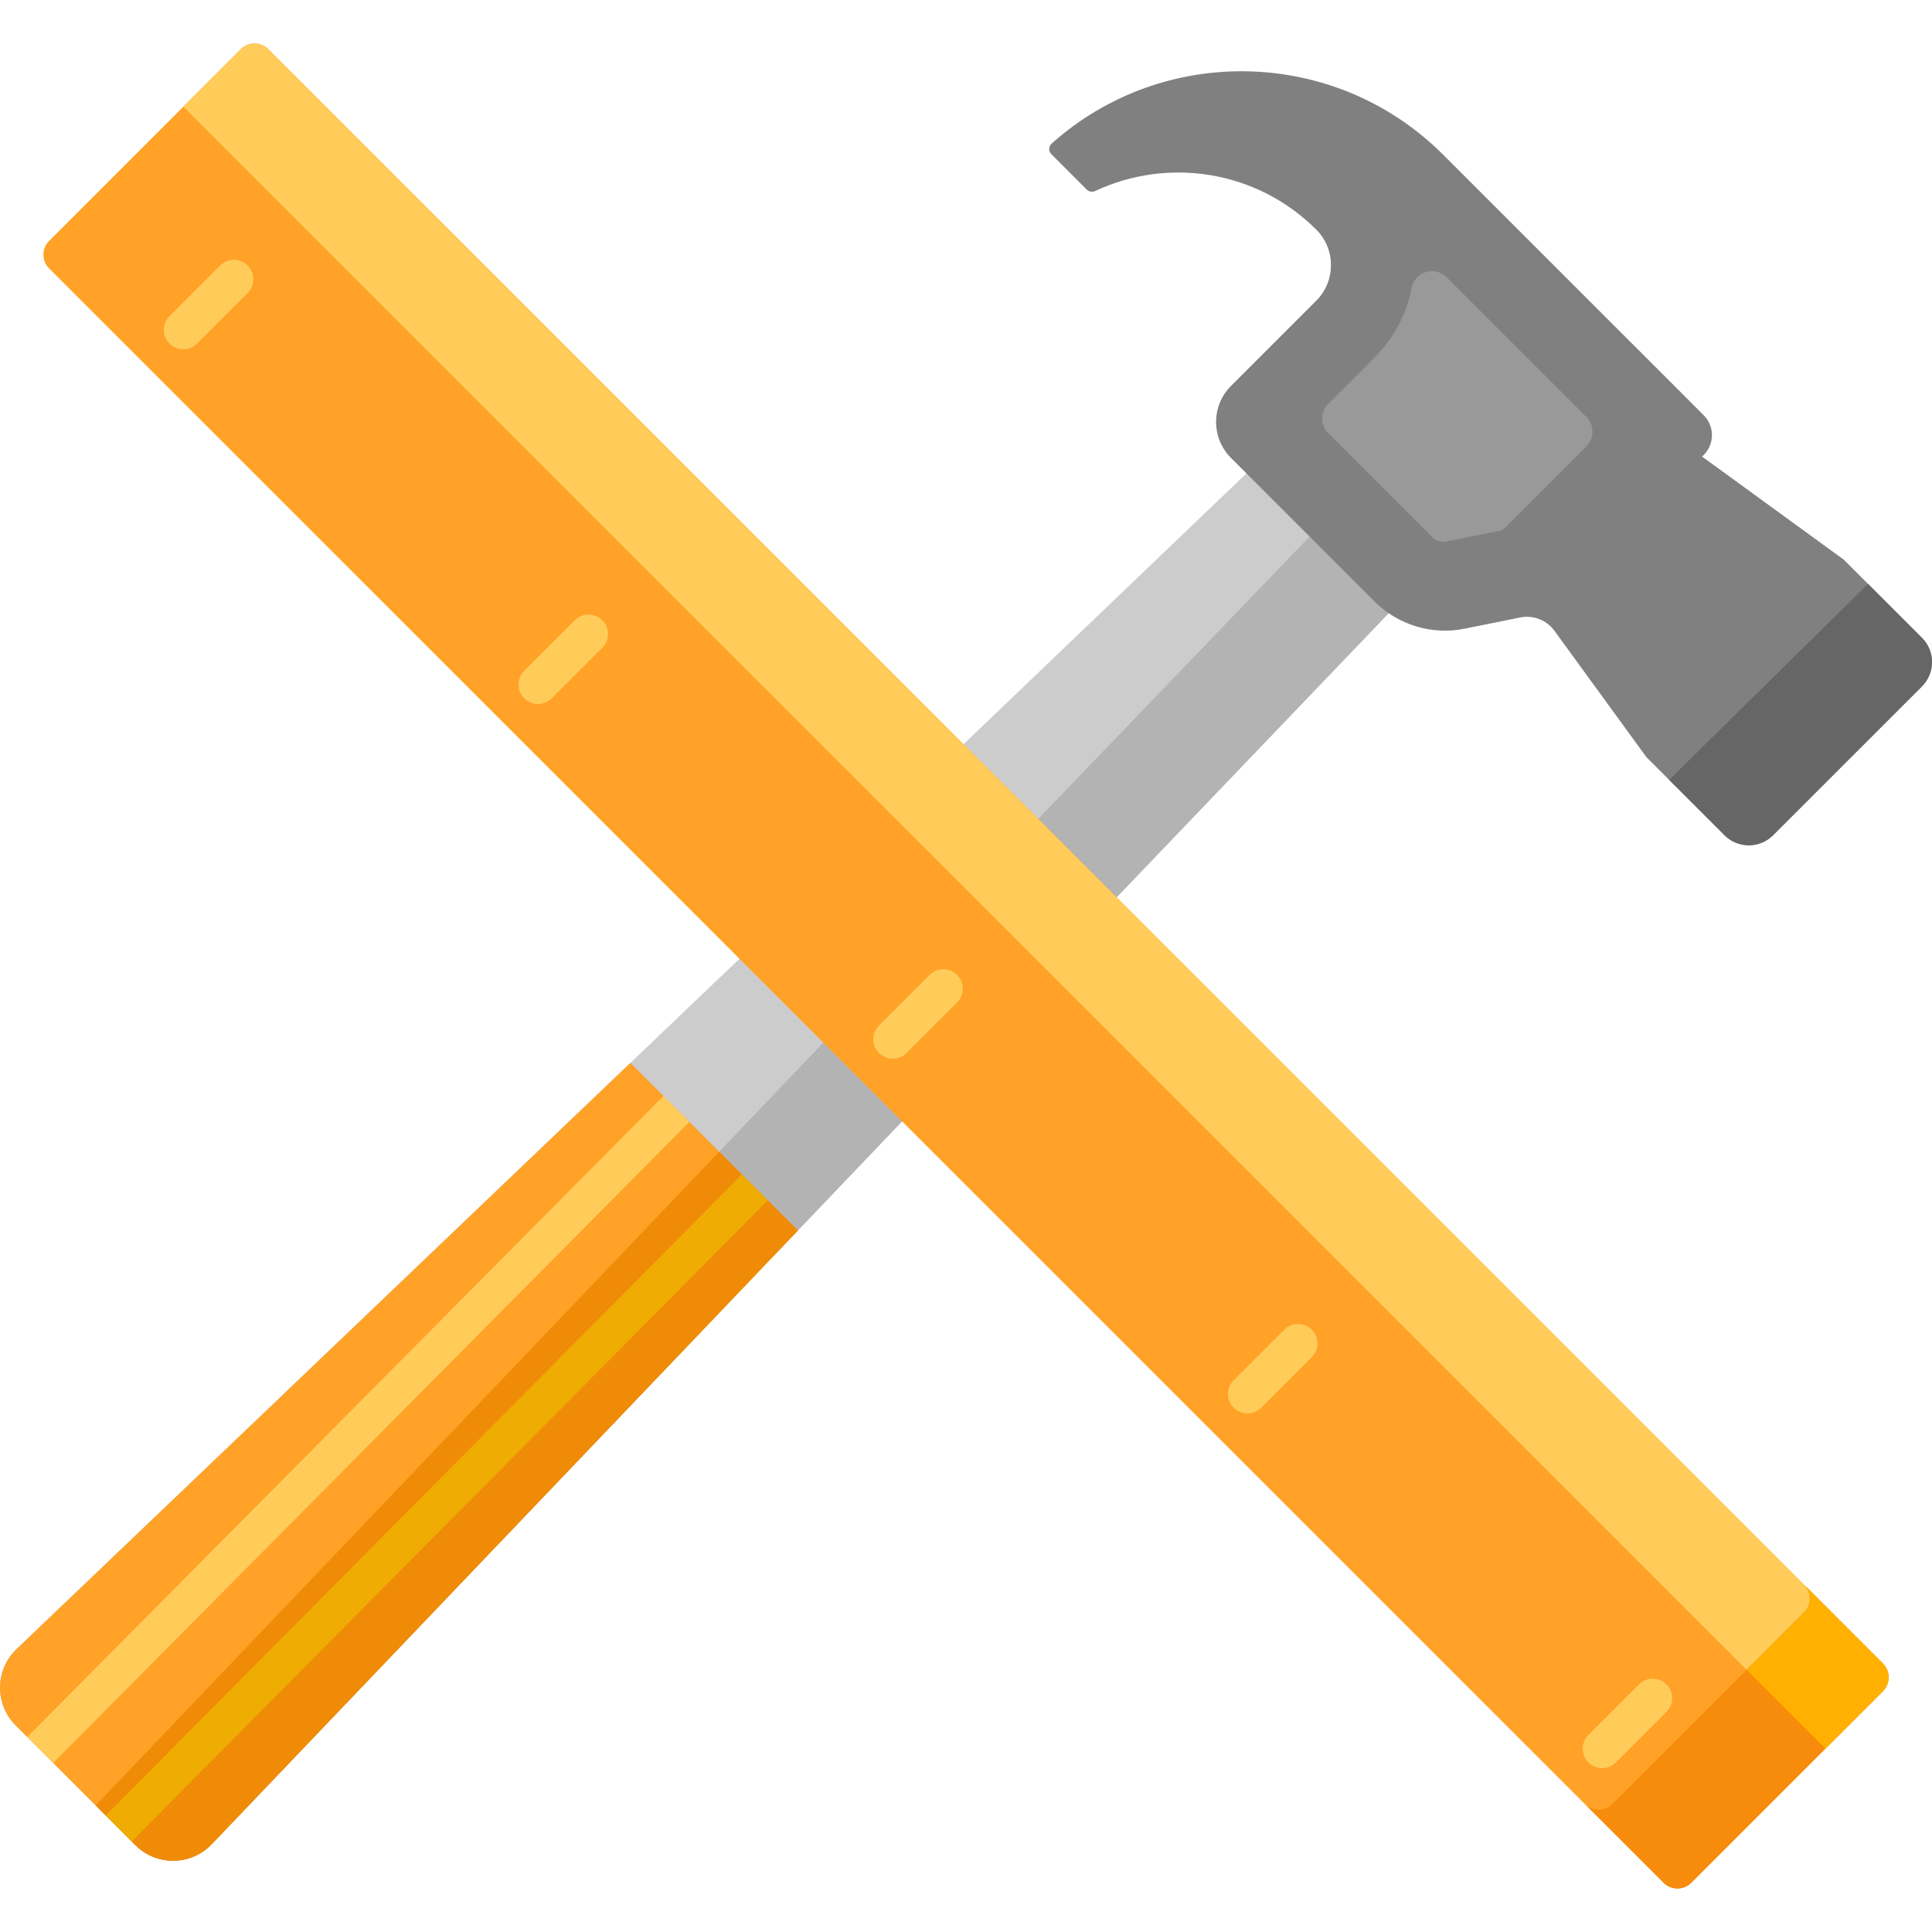 <?xml version="1.0" encoding="iso-8859-1"?>
<!-- Generator: Adobe Illustrator 19.0.0, SVG Export Plug-In . SVG Version: 6.00 Build 0)  -->
<svg version="1.1" id="Layer_1" xmlns="http://www.w3.org/2000/svg" xmlns:xlink="http://www.w3.org/1999/xlink" x="0px" y="0px"
	 viewBox="0 0 512 512" style="enable-background:new 0 0 512 512;" xml:space="preserve">
<path style="fill:#CCCCCC;" d="M239.067,297.164L239.067,297.164l135.642-141.658l-37.064-37.064L195.972,254.073L4.373,437.029
	c-5.739,5.479-5.843,14.607-0.233,20.217l31.734,31.73c5.611,5.61,14.739,5.505,20.219-0.233L239.067,297.164z"/>
<path style="fill:#B3B3B3;" d="M37.122,490.076c1.378,1.089,2.913,1.881,4.517,2.383c0.043,0.014,0.085,0.031,0.128,0.044
	c0.319,0.097,0.643,0.173,0.967,0.247c0.111,0.025,0.22,0.056,0.332,0.078c0.292,0.059,0.586,0.101,0.88,0.141
	c0.147,0.02,0.293,0.044,0.441,0.059c0.273,0.029,0.548,0.044,0.822,0.057c0.171,0.008,0.341,0.017,0.512,0.019
	c0.258,0.003,0.515-0.005,0.773-0.016c0.189-0.008,0.377-0.018,0.565-0.034c0.243-0.02,0.486-0.048,0.728-0.081
	c0.201-0.027,0.402-0.059,0.603-0.095c0.23-0.041,0.458-0.087,0.686-0.14c0.211-0.049,0.421-0.105,0.631-0.164
	c0.215-0.06,0.429-0.122,0.642-0.193c0.218-0.073,0.434-0.155,0.649-0.239c0.2-0.077,0.4-0.154,0.596-0.241
	c0.224-0.099,0.444-0.211,0.664-0.323c0.182-0.092,0.365-0.18,0.544-0.281c0.231-0.13,0.454-0.275,0.679-0.419
	c0.161-0.103,0.324-0.199,0.481-0.309c0.248-0.173,0.486-0.365,0.725-0.556c0.125-0.1,0.254-0.19,0.376-0.295
	c0.352-0.302,0.693-0.622,1.02-0.964c0.004-0.004,0.008-0.008,0.012-0.012l182.974-191.581l0,0l135.642-141.658l-20.627-20.627
	L218.188,276.287L25.356,478.46l10.518,10.517c0.282,0.282,0.579,0.539,0.878,0.793C36.875,489.872,36.997,489.978,37.122,490.076z"
	/>
<path style="fill:#FFA227;" d="M13.022,63.819L63.8,13.045c2.022-2.022,5.3-2.022,7.322,0l427.854,427.814
	c2.022,2.022,2.022,5.3,0,7.322l-50.778,50.774c-2.022,2.022-5.3,2.022-7.322,0L13.022,71.141C11,69.119,11,65.841,13.022,63.819z"
	/>
<g>
	<path style="fill:#FFCC5A;" d="M424.591,468.575c-1.318,0-2.636-0.503-3.642-1.509c-2.012-2.011-2.012-5.273,0-7.284l13.401-13.401
		c2.012-2.012,5.273-2.012,7.285,0c2.012,2.011,2.012,5.273,0,7.284l-13.401,13.401
		C427.227,468.072,425.909,468.575,424.591,468.575z"/>
	<path style="fill:#FFCC5A;" d="M48.575,92.56c-1.318,0-2.636-0.503-3.642-1.509c-2.012-2.011-2.012-5.273,0-7.284l13.401-13.401
		c2.012-2.012,5.273-2.012,7.285,0c2.012,2.011,2.012,5.273,0,7.284L52.218,91.051C51.212,92.057,49.894,92.56,48.575,92.56z"/>
	<path style="fill:#FFCC5A;" d="M142.579,186.564c-1.318,0-2.636-0.503-3.642-1.509c-2.012-2.011-2.012-5.273,0-7.284l13.402-13.401
		c2.013-2.011,5.274-2.011,7.285,0c2.012,2.011,2.012,5.273,0,7.284l-13.402,13.401
		C145.215,186.061,143.897,186.564,142.579,186.564z"/>
	<path style="fill:#FFCC5A;" d="M236.583,280.568c-1.318,0-2.636-0.503-3.642-1.508c-2.012-2.012-2.012-5.274,0-7.285l13.401-13.402
		c2.011-2.012,5.273-2.011,7.285-0.001c2.012,2.012,2.012,5.274,0,7.285l-13.401,13.402
		C239.22,280.065,237.901,280.568,236.583,280.568z"/>
	<path style="fill:#FFCC5A;" d="M330.587,374.571c-1.318,0-2.636-0.503-3.642-1.509c-2.012-2.011-2.012-5.273,0-7.284l13.402-13.401
		c2.013-2.012,5.273-2.011,7.285,0s2.012,5.273,0,7.284l-13.402,13.401C333.223,374.068,331.904,374.571,330.587,374.571z"/>
	<path style="fill:#FFCC5A;" d="M71.123,13.046c-2.022-2.022-5.3-2.022-7.322,0l-15.222,15.22l435.177,435.135l0,0l15.221-15.22
		c2.022-2.022,2.022-5.3,0-7.322L71.123,13.046z"/>
</g>
<path style="fill:#F78B0B;" d="M498.977,440.859l-20.884-20.882c2.022,2.022,2.022,5.3,0,7.322l-50.778,50.774
	c-2.022,2.022-5.3,2.022-7.322,0l20.884,20.882c2.022,2.022,5.3,2.022,7.322,0l50.778-50.774
	C500.999,446.159,500.999,442.881,498.977,440.859z"/>
<path style="fill:#FFB000;" d="M498.977,440.859l-20.884-20.882c2.022,2.022,2.022,5.3,0,7.322l-15.222,15.22l20.884,20.882l0,0
	l15.221-15.22C500.999,446.159,500.999,442.881,498.977,440.859z"/>
<path style="fill:#808080;" d="M509.336,169.03l-20.714-20.712l-37.546-27.32l0.421-0.421c2.91-2.91,2.91-7.629,0-10.539
	l-69.013-69.006c-28.496-28.493-74.071-29.494-103.77-3.008c-0.838,0.747-0.888,2.041-0.094,2.834l9.392,9.391
	c0.585,0.585,1.471,0.724,2.219,0.373c19.203-9.018,42.798-5.601,58.651,10.287c5.141,5.152,5.104,13.611-0.042,18.757
	l-10.788,10.787l-0.223,0.223l-11.601,11.6c-5.271,5.27-5.271,13.815,0,19.085l38.049,38.045c6.245,6.245,15.203,8.949,23.861,7.202
	l14.737-2.973c3.452-0.696,6.994,0.683,9.067,3.53l24.358,33.468l20.714,20.713c3.552,3.552,9.311,3.552,12.864,0l39.457-39.453
	C512.888,178.341,512.888,172.582,509.336,169.03z"/>
<path style="fill:#666666;" d="M509.336,169.03l-14.285-14.284l-52.714,51.922l14.679,14.677c3.552,3.552,9.311,3.552,12.864,0
	l39.457-39.453C512.888,178.341,512.888,172.582,509.336,169.03z"/>
<path style="fill:#FFA227;" d="M167.058,281.683L167.058,281.683L4.373,437.03c-5.739,5.479-5.843,14.607-0.233,20.217
	l31.734,31.731c5.611,5.61,14.739,5.505,20.219-0.233l155.362-162.67L167.058,281.683z"/>
<path style="fill:#EF8B06;" d="M190.595,305.217L25.356,478.461l10.518,10.517c5.611,5.61,14.739,5.505,20.219-0.233l155.362-162.67
	L190.595,305.217z"/>
<path style="fill:#999999;" d="M419.923,118.809c0.148-0.194,0.307-0.384,0.485-0.562l0,0c2.141-2.138,2.142-5.607,0.003-7.747
	l-37.045-37.04c-3.081-3.081-8.398-1.514-9.228,2.763c-1.317,6.781-4.597,13.254-9.838,18.494l-12.305,12.303
	c-2.139,2.138-2.139,5.606,0,7.744l27.743,27.739c0.703,0.703,1.675,1.106,2.668,1.106c0.25,0,0.501-0.025,0.747-0.075
	c0,0,10.625-2.138,14.035-2.824c0.682-0.137,1.302-0.471,1.794-0.963L419.923,118.809z"/>
<polygon style="fill:#EFAC03;" points="28.02,481.124 34.892,487.996 203.488,318.109 196.615,311.237 "/>
<polygon style="fill:#FFCC5A;" points="7.225,460.331 14.098,467.203 182.693,297.316 175.82,290.444 "/>
<g>
</g>
<g>
</g>
<g>
</g>
<g>
</g>
<g>
</g>
<g>
</g>
<g>
</g>
<g>
</g>
<g>
</g>
<g>
</g>
<g>
</g>
<g>
</g>
<g>
</g>
<g>
</g>
<g>
</g>
</svg>
